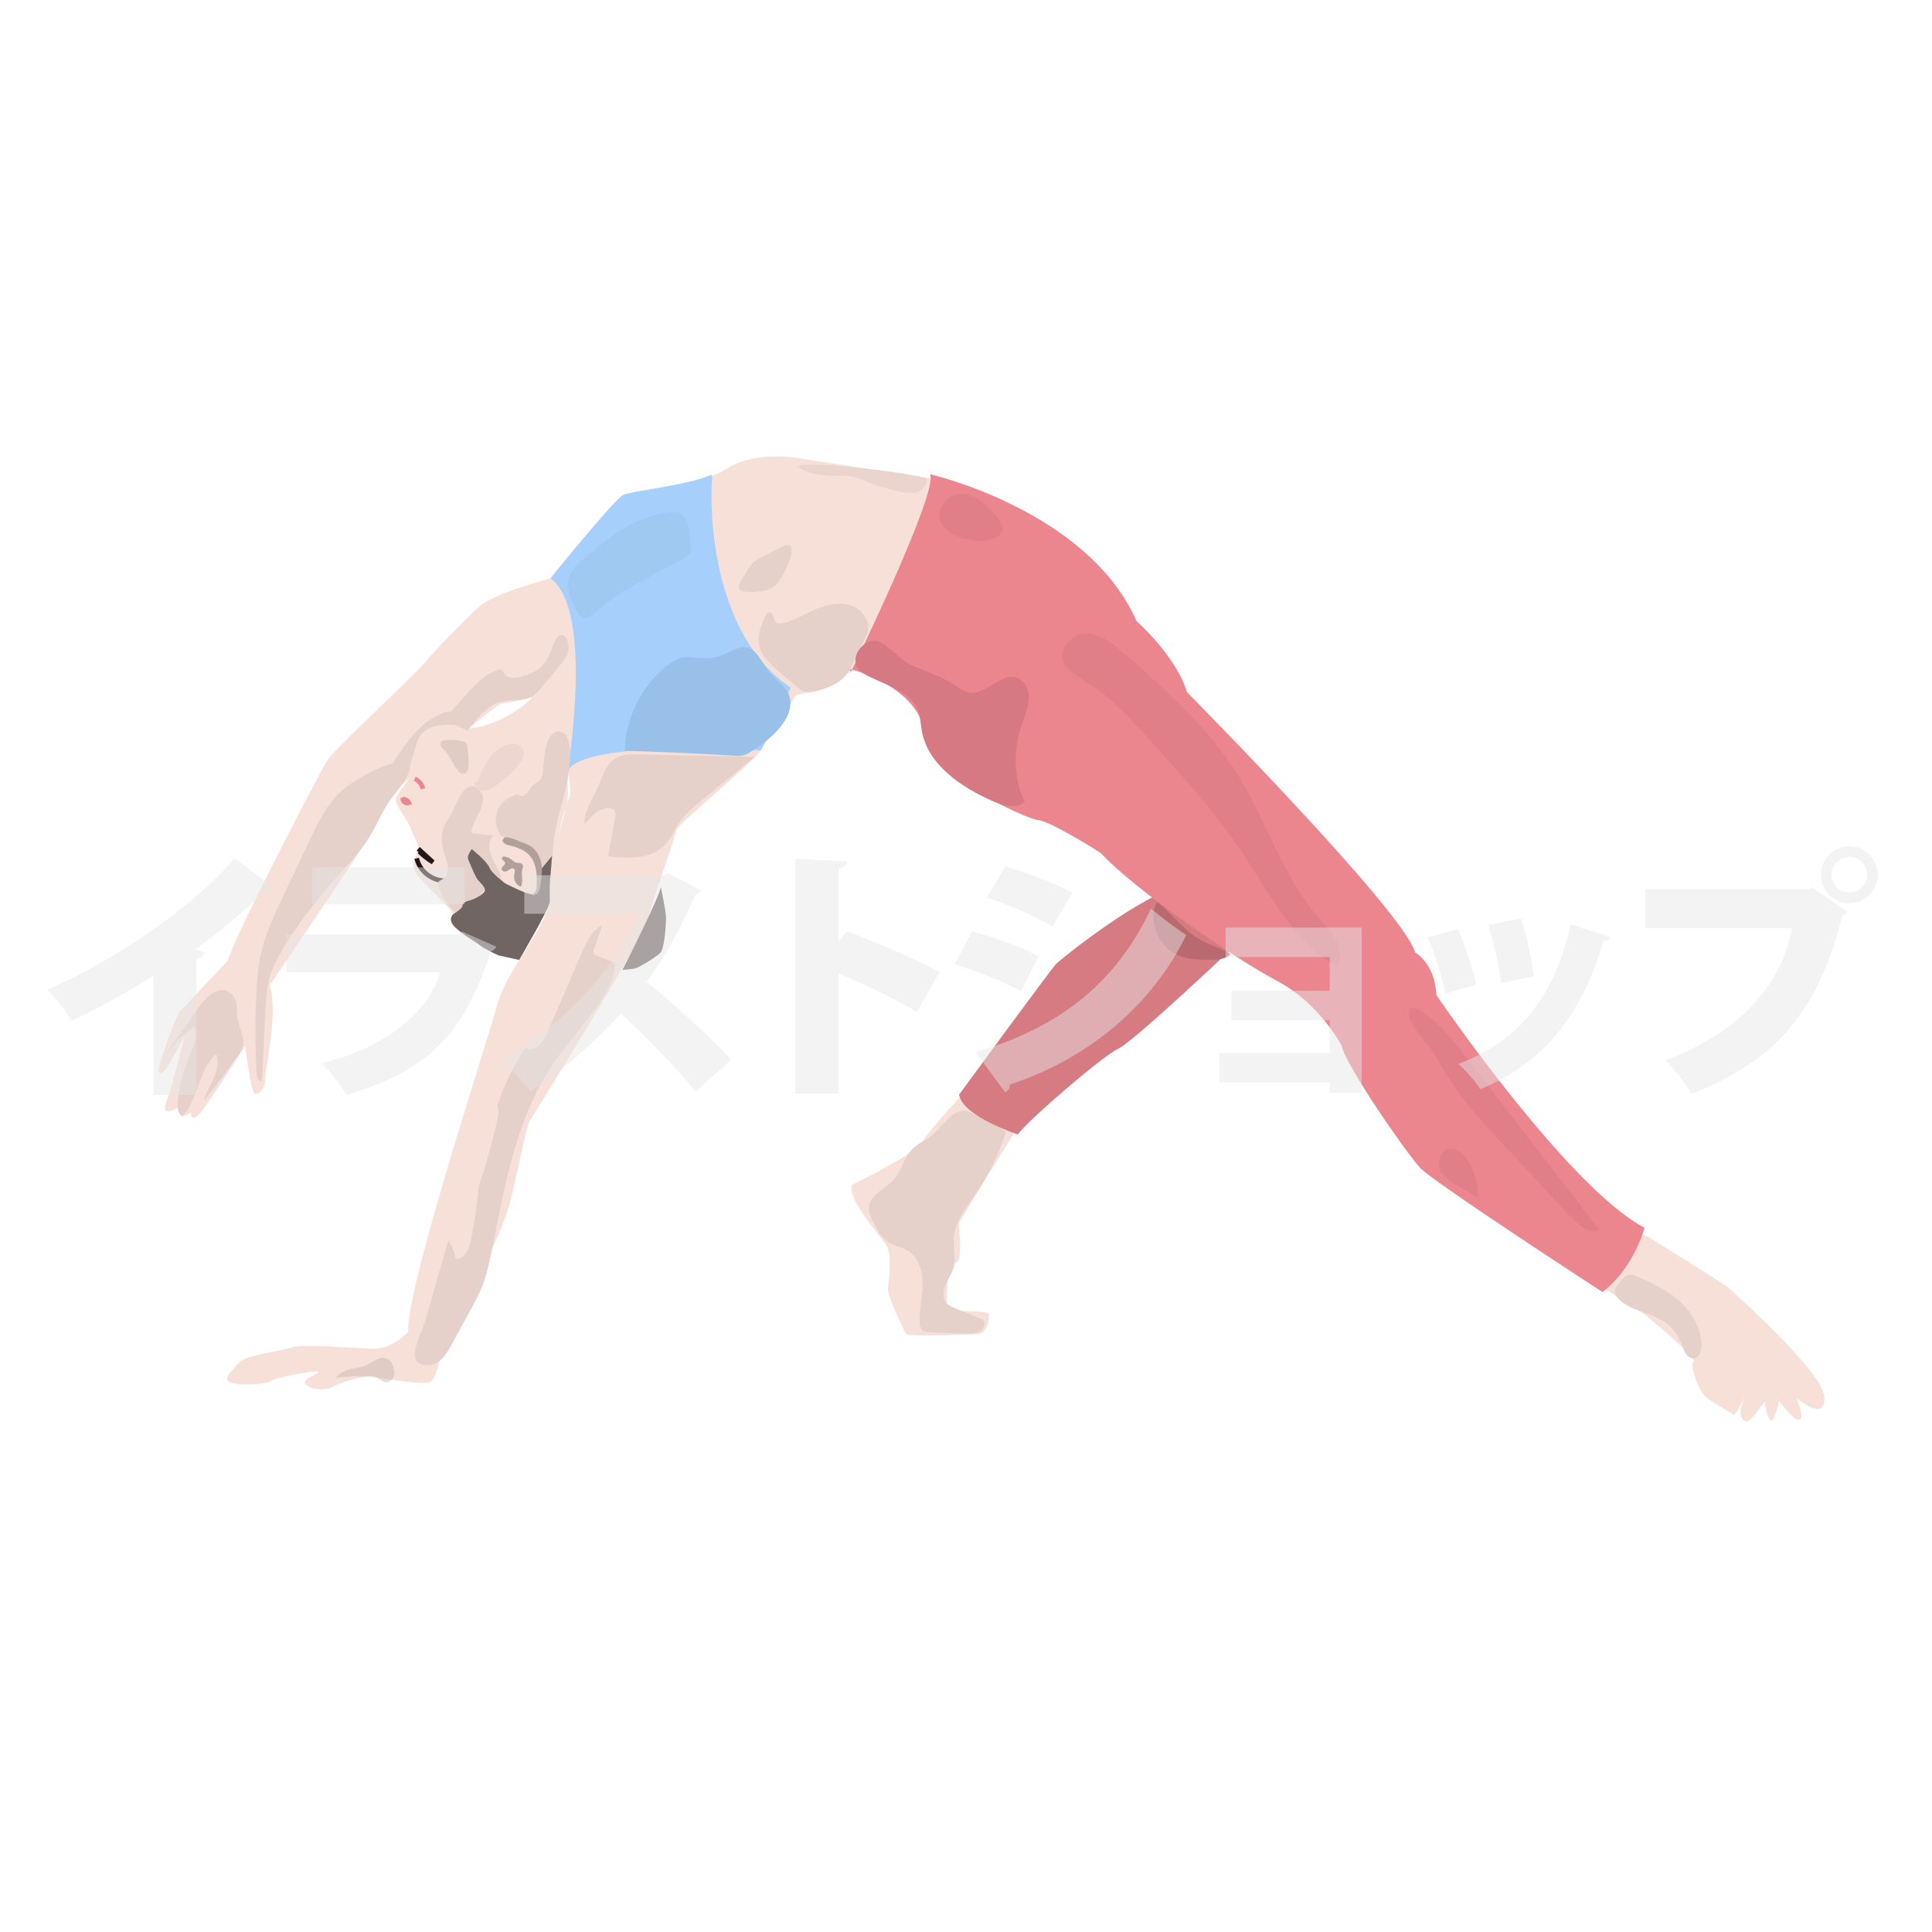 <?xml version="1.0" encoding="utf-8"?>
<!-- Generator: Adobe Illustrator 24.2.1, SVG Export Plug-In . SVG Version: 6.00 Build 0)  -->
<svg version="1.1" xmlns="http://www.w3.org/2000/svg" xmlns:xlink="http://www.w3.org/1999/xlink" x="0px" y="0px"
	 viewBox="0 0 640 640" style="enable-background:new 0 0 640 640;" xml:space="preserve">
<style type="text/css">
	.st0{fill:#F6E0D8;}
	.st1{fill:#E6D0CA;}
	.st2{fill:#D67B82;}
	.st3{fill:#706563;}
	.st4{fill:#EB868F;}
	.st5{fill:#A6D0FB;}
	.st6{fill:none;stroke:#EB868F;stroke-width:1.524;stroke-miterlimit:10;}
	.st7{fill:none;stroke:#231815;stroke-width:1.524;stroke-miterlimit:10;}
	.st8{opacity:0.43;fill:#C4B3AC;}
	.st9{fill:#99C0E8;}
	.st10{fill:#A0C9F2;}
	.st11{fill:#EDD6D0;}
	.st12{fill:#EBD4CE;}
	.st13{fill:#D67982;}
	.st14{fill:#E07F88;}
	.st15{fill:#B86A6F;}
	.st16{fill:#B09F9B;}
	.st17{opacity:0.48;}
	.st18{fill:#E6E6E5;}
</style>
<g id="レイヤー_2">
	<g>
		<path class="st0" d="M546.05,409.76l25.85,16.22c0,0,31.93,28.13,32.44,36.75c0.51,8.62-9.12,0.51-9.12,0.51s2.79,6.84,0.76,7.1
			c-2.03,0.25-6.59-6.34-6.59-6.34s-1.52,7.1-2.79,6.59c-1.27-0.51-2.03-6.34-2.03-6.34s-4.56,6.59-5.83,6.59s-3.29-1.27-1.27-6.84
			c2.03-5.58-2.03,5.32-3.29,4.56s-6.84-4.05-9.12-5.83c-2.28-1.77-5.32-10.14-4.05-11.66c1.27-1.52-15.21-14.7-15.97-15.46
			c-0.76-0.76-15.46-9.88-15.46-9.88l11.4-18.25L546.05,409.76z"/>
		<path class="st1" d="M555.67,430.43c4.6,3.88,8.09,9.51,7.95,15.52c-0.04,1.64-0.64,3.6-2.24,3.96c-1.14,0.25-2.3-0.49-2.96-1.46
			c-0.66-0.97-0.95-2.13-1.35-3.23c-1.17-3.16-3.4-5.92-6.26-7.72c-4.48-2.82-10.31-3.28-14.25-6.81c-0.93-0.84-1.78-1.99-1.61-3.23
			c0.1-0.7,0.51-1.31,0.93-1.89c3.07-4.25,4.29-3.81,8.82-1.71C548.57,425.67,552.38,427.66,555.67,430.43z"/>
		<path class="st0" d="M337.22,373.26c0,0-19.26,30.92-19.51,31.93c-0.25,1.01,1.27,10.9-0.51,12.67c-1.77,1.77-3.04,0.51-3.29,6.84
			c-0.25,6.34-1.01,8.36,1.01,9.12c2.03,0.76,12.42,0.25,12.67,1.52c0.25,1.27-0.51,6.59-3.8,6.59s-23.06,1.27-23.82-0.25
			c-0.76-1.52-6.08-12.67-5.83-14.7c0.25-2.03,1.27-10.9-0.25-13.94c-1.52-3.04-13.43-15.71-11.66-20.53
			c0,0,21.29-10.39,23.32-14.19c2.03-3.8,13.69-16.22,13.69-16.22L337.22,373.26z"/>
		<path class="st1" d="M307.51,377.02c-1.83,1.15-3.84,2.09-5.35,3.64c-2.73,2.79-3.41,7.09-6.01,10.01
			c-2.84,3.21-8.03,5.04-8.31,9.31c-0.11,1.75,0.71,3.41,1.51,4.96c1.31,2.53,2.72,5.19,5.15,6.68c1.92,1.18,4.28,1.49,6.21,2.65
			c3.61,2.17,4.95,6.81,4.92,11.02c-0.03,4.21-1.12,8.38-0.99,12.59c0.03,0.99,0.17,2.08,0.91,2.75c0.7,0.64,1.74,0.7,2.7,0.74
			c3.97,0.13,7.95,0.25,11.92,0.38c1.5,0.05,3.09,0.07,4.39-0.68c1.3-0.75,2.08-2.59,1.2-3.81c-3.2-1.34-6.39-2.68-9.59-4.01
			c-0.92-0.38-1.87-0.79-2.55-1.51c-1.45-1.54-1.26-4.03-0.46-5.99c0.8-1.96,2.11-3.71,2.7-5.74c0.94-3.28-0.13-6.79,0.14-10.19
			c0.43-5.4,4.11-9.88,7.18-14.34c4.29-6.22,7.66-13.08,9.98-20.28c0.27-0.84-12-7.44-13.99-7.3
			C314.55,368.24,311.29,374.64,307.51,377.02z"/>
		<path class="st2" d="M409.7,312.69c0,0-34.21,32.44-39.28,34.72c-5.07,2.28-30.92,24.58-33.2,28.38c0,0-18.25-5.83-19.51-13.18
			c0,0,30.41-41.56,32.19-43.34s29.15-23.82,42.07-25.85C404.89,291.4,409.7,312.69,409.7,312.69z"/>
		<path class="st0" d="M308.08,158.52l-44.1-6.84c0,0-13.95-2.46-23.32,3.63c-9.38,6.08-24.08,4.05-35.23,11.91
			c-11.15,7.86-21.8,23.32-23.06,24.33c0,0-18.5,4.82-23.57,9.38s-14.19,13.94-18.25,18.75s-29.4,28.13-31.93,31.93
			c-2.53,3.8-30.92,58.54-33.2,66.65L59.2,335.5c0,0-7.35,17.49-6.59,19.51c0,0,0.51,2.79,4.56-4.56c4.05-7.35,4.05-7.35,4.05-7.35
			s-4.31,16.73-5.07,19.01c-0.76,2.28-3.55,7.6,1.27,5.58c4.82-2.03,2.28-2.28,2.28-1.52s-0.51,5.58,3.55,2.28
			c0,0-0.25,5.32,4.82-2.03c5.07-7.35,13.18-20.02,13.18-20.02s1.77,15.71,3.29,15.97c1.52,0.25,3.55-2.53,3.29-4.82
			c-0.25-2.28,4.56-21.8,1.52-31.17c0,0,30.92-45.62,32.69-48.91c1.77-3.29,8.11-14.7,9.12-15.71c1.01-1.01,32.44-28.13,34.97-28.64
			s8.11-1.27,9.38-2.03c1.27-0.76,10.9,9.38,10.9,11.66s3.29,18.75,2.28,21.04c-1.01,2.28-6.34,21.54-6.59,32.69
			c-0.25,11.15-13.69,22.81-17.49,36.75c-3.8,13.94-29.91,92.76-29.4,107.96c0,0-5.07,5.83-11.66,5.58
			c-6.59-0.25-24.58-1.52-26.61-0.51c-2.03,1.01-15.71,2.53-17.74,5.07s-6.34,5.83-2.28,6.84c4.05,1.01,11.91,0.25,12.93-0.76
			c1.01-1.01,14.45-3.55,15.46-3.04s-4.05,1.77-4.31,3.55c-0.25,1.77,6.08,3.29,9.12,1.52c3.04-1.77,11.15-4.05,14.45-3.29
			c3.29,0.76,16.73,2.79,18.25,1.52s2.79-6.34,2.79-7.35s20.02-39.54,23.06-50.94c3.04-11.4,5.58-26.1,6.84-28.13
			c1.27-2.03,37.25-59.56,39.28-67.41s9.12-26.86,9.12-28.64s25.34-22.3,28.13-26.61c0,0,10.9-16.47,11.15-17.74
			c0.25-1.27,7.86-1.27,10.14-3.04s7.6-4.82,8.62-5.32c1.01-0.51,10.14-2.53,10.14-2.53l20.78-47.9L308.08,158.52z"/>
		<path class="st0" d="M182.62,223.99c0,0-12.42,19.01-33.2,17.49c0,0-10.14-5.07-13.43,15.97c0,0-4.31,5.32-4.82,7.1
			c-0.51,1.77,4.05,7.6,4.56,9.12c0.51,1.52,3.04,6.59,3.04,7.86s-4.56,4.56,0.76,9.88c5.32,5.32,9.38,9.38,10.64,11.4
			c1.27,2.03,21.04-0.25,23.82-0.76s8.11-5.58,8.11-5.58s3.29-25.34,5.07-28.13s0.51-11.91,0.76-12.67
			c0.25-0.76-1.01-16.22-0.76-18.75s1.77-8.62,1.52-10.14C188.45,225.25,182.62,223.99,182.62,223.99z"/>
		<path class="st3" d="M218.86,293.68c0,0,1.77,8.11,1.77,10.39s-0.51,9.88-1.77,11.4c-1.27,1.52-7.35,5.07-8.36,5.32
			c-1.01,0.25-4.31,0.51-4.31,0.51S219.37,295.46,218.86,293.68z"/>
		<path class="st4" d="M308.07,157.08c0,0,52.21,11.91,68.43,48.66c0,0,13.18,11.66,16.73,23.57c0,0,71.98,72.74,75.52,86.17
			c0,0,6.59,3.55,7.1,14.19c0,0,43.34,63.61,68.93,77.04c0,0-3.55,13.43-13.94,21.29c0,0-55.76-36.24-60.32-41.06
			c-4.56-4.82-24.58-33.71-26.1-40.55c0,0-7.1-13.94-21.54-21.54c-14.45-7.6-47.9-30.92-58.29-42.32c0,0-16.22-10.39-20.78-10.9
			c-4.41-0.49-35.05-14.92-37.37-26.18c-0.08-0.4-0.13-0.8-0.14-1.19c-0.25-11.4-12.42-18.25-19.77-21.04s-4.56-0.76-4.56-0.76
			S311.11,162.66,308.07,157.08z"/>
		<path class="st5" d="M235.76,160.29c-0.61,12.04,1.15,50.8,26.19,67.5l-9.88,20.78c0,0-59.81-3.8-64.12,7.1
			c0,0,9.12-53.22-5.58-64.12c0,0,21.04-26.1,24.08-27.62c2.6-1.3,21.41-3.15,28.73-6.51C236.32,156.89,235.82,159.04,235.76,160.29
			z"/>
		<path class="st6" d="M137.41,257.97c1.36,0.62,2.39,1.9,2.72,3.35"/>
		<path class="st6" d="M133.43,264.38c-0.18,1.03,1.06,2.01,2.02,1.58c-0.39-0.76-1.23-1.28-2.08-1.27"/>
		<path class="st7" d="M138.54,281.15c1.63,1.49,3.26,2.98,4.89,4.48c-1.64-1-3.17-2.18-4.54-3.53"/>
		<path class="st7" d="M138.04,284.32c0.9,4.04,4.72,7.24,8.85,7.4"/>
		<path class="st8" d="M147.4,248.73c-0.5-0.45-1.03-0.88-1.32-1.48c-0.29-0.6-0.23-1.43,0.32-1.81c0.27-0.18,0.61-0.23,0.93-0.27
			c1.96-0.2,3.96-0.07,5.87,0.39c0.38,0.09,0.77,0.2,1.06,0.46c0.48,0.43,0.56,1.15,0.6,1.8c0.12,1.87,1.53,9.33-1.91,8.47
			C151.24,255.87,149.01,250.17,147.4,248.73z"/>
		<path class="st1" d="M198.5,259.92c1.21-3.3,2.43-6.97,5.46-8.76c2.25-1.33,5.02-1.31,7.63-1.25c12.78,0.28,25.57,0.56,38.35,0.84
			c-5.76,4.73-11.52,9.45-17.29,14.18c-2.69,2.21-5.42,4.46-7.42,7.3c-1.87,2.65-3.08,5.8-5.42,8.05
			c-4.63,4.48-11.95,4.09-18.36,3.41c0.78-4.33,1.57-8.67,2.35-13c0.11-0.62,0.22-1.29-0.06-1.86c-0.4-0.81-1.42-1.09-2.32-1.07
			c-3.39,0.04-5.57,2.73-7.5,5.15C192.21,270.88,197.55,262.52,198.5,259.92z"/>
		<path class="st1" d="M268.6,202.55c3.72-1.64,7.77-3.1,11.77-2.39c4,0.71,7.74,4.37,7.13,8.39c-0.18,1.17-0.69,2.25-1.2,3.31
			c-1.12,2.35-2.24,4.69-3.37,7.04c-0.85,1.78-1.71,3.58-3.01,5.06c-2.45,2.81-6.17,4.18-9.81,4.98c-1.2,0.26-2.46,0.48-3.63,0.13
			c-1.04-0.31-1.91-1.03-2.74-1.74c-1.68-1.43-3.36-2.85-5.04-4.28c-5.93-5.04-9.37-8.86-6.22-16.28c0.38-0.9,1-3.82,2.16-3.91
			c2.01-0.15,1.3,2.73,2.49,3.35C259.69,207.55,266.24,203.6,268.6,202.55z"/>
		<path class="st1" d="M259.17,181.09c-2.24,1.15-4.49,2.31-6.73,3.46c-1.1,0.56-2.21,1.14-3.1,2c-0.84,0.82-1.44,1.85-2.03,2.87
			c-2.4,4.18-4.91,6.72,1.46,6.69c2.51-0.01,5.31-0.27,7.46-1.69C259.57,192.2,266.09,177.53,259.17,181.09z"/>
		<path class="st1" d="M186.7,218.84c-2.23,2.73-4.46,5.46-6.69,8.19c-1.2,1.46-2.44,2.97-4.13,3.83c-2.83,1.44-6.24,0.78-9.34,1.46
			c-5.07,1.11-8.6,5.59-11.69,9.77c-2.56-1.3-5.12-2.6-7.68-3.89c2.45-2.72,4.89-5.44,7.34-8.16c3-3.34,6.23-6.82,10.53-8.12
			c0.41-0.12,0.89-0.22,1.25,0.02c0.33,0.23,0.43,0.67,0.61,1.03c0.85,1.78,3.39,1.74,5.31,1.29c6.78-1.6,9.05-4.61,11.09-10.76
			C185.75,206.12,191.06,213.52,186.7,218.84z"/>
		<path class="st1" d="M114.93,260.52c-6.04,4.53-9.48,11.65-12.7,18.49c-2.91,6.18-5.81,12.36-8.72,18.54
			c-2.8,5.94-5.61,11.94-7.06,18.35c-0.96,4.26-1.3,8.63-1.52,12.98c-0.45,8.97-0.41,17.96,0.12,26.92
			c0.07,1.12,0.63,2.63,1.72,2.37c0.39-7.82,0.77-15.65,1.16-23.47c0.18-3.63,0.37-7.3,1.35-10.81c1.07-3.83,3.05-7.33,5.15-10.71
			c4.6-7.41,9.82-14.42,15.61-20.95c4.48-5.06,9.34-9.87,12.78-15.69c2.24-3.79,3.86-7.96,6.44-11.53
			c1.88-2.58,11.49-13.29,3.31-12.61C127.44,252.84,119,257.46,114.93,260.52z"/>
		<path class="st1" d="M61.74,339.6c-2.72,3.75-5.44,7.5-8.16,11.26c3.2-3.99,6.47-8.05,10.75-10.85c1.36,3.44-0.47,7.21-1.89,10.63
			c-1.87,4.5-3.06,9.27-3.53,14.11c-0.18,1.87-0.08,4.12,1.5,5.14c5.34-5.85,5.24-15.45,11.15-20.72c1.12,2.52,0.39,5.47-0.74,7.98
			c-1.14,2.51-2.68,4.87-3.27,7.56c3.76-4.83,7.44-9.72,11.02-14.68c0.79-1.09,1.59-2.22,1.88-3.54c0.74-3.29-1.61-6.64-1.91-9.89
			c-0.27-2.91,0.37-5.8-2.5-7.78C70.28,324.87,64.44,335.88,61.74,339.6z"/>
		<path class="st1" d="M148.5,411.02c1.27,1.78,2.11,3.86,2.42,6.01c2.92,0.22,4.47-3.33,5.07-6.2c1.21-5.88,2.08-11.84,2.6-17.82
			c2.49-7.34,4.57-14.82,6.21-22.4c0.3-1.37,0.56-2.88-0.1-4.11c2.17-6.84,5.32-13.37,9.31-19.34c1.57,0.78,3.54,0.14,4.81-1.06
			c1.27-1.2,2-2.86,2.69-4.46c3.78-8.77,7.57-17.54,11.35-26.31c1.48-3.44,3.24-7.17,6.65-8.73c-0.89,2.51-1.79,5.02-2.68,7.53
			c-0.18,0.52-0.37,1.09-0.16,1.6c0.23,0.56,0.86,0.84,1.43,1.05c1.85,0.71,3.71,1.43,5.56,2.14c0.05,5.24-2.76,10.06-5.8,14.33
			c-4.99,7-10.87,13.35-15.56,20.55c-11.81,18.16-15.23,40.29-19.63,61.5c-0.69,3.34-1.42,6.68-2.6,9.88
			c-1.25,3.39-2.99,6.56-4.72,9.73c-1.89,3.45-3.78,6.91-5.67,10.36c-1.28,2.34-2.66,4.78-4.95,6.15c-2.21,1.32-6.35,1.23-7.22-1.65
			c-0.81-2.73,2.6-9.58,3.39-12.34C143.45,428.63,145.98,419.82,148.5,411.02z"/>
		<path class="st8" d="M125.22,450.15c-1.36,0.56-2.54,1.5-3.88,2.1c-1.71,0.75-3.61,0.91-5.43,1.35c-1.82,0.44-3.68,1.27-4.62,2.89
			c3.44-0.54,6.93-0.75,10.4-0.6c1.14,0.05,2.31,0.14,3.33,0.64c0.97,0.47,1.81,1.31,2.89,1.37c1.57,0.09,2.74-1.63,2.69-3.2
			C130.5,451.51,128.52,448.79,125.22,450.15z"/>
		<path class="st1" d="M188.18,257.33c-1.1,6.81-3.62,13.34-4.62,20.17c-0.67,4.62-0.64,9.34-1.59,13.91
			c-0.22,1.07-0.54,2.19-1.36,2.91c-0.82,0.72-2.29,0.78-2.87-0.14c1.2-3.69,1.62-8.03-0.63-11.18c-1.76-2.45-4.75-3.64-7.57-4.7
			c-1.14-0.43-2.29-0.86-3.43-1.29c-1.87-2.34-2.37-5.68-1.29-8.47c1.09-2.78,3.73-4.9,6.69-5.35c0.61,0.92,2.12,0.59,2.89-0.21
			c0.77-0.8,1.16-1.91,1.96-2.68c0.73-0.71,1.76-1.08,2.44-1.84c0.95-1.06,1.04-2.61,1.16-4.03c0.23-2.95,0.65-13,5.71-12.07
			C190.19,243.19,188.68,254.2,188.18,257.33z"/>
		<path class="st1" d="M156.56,276.1c2.29,0.23,4.59,0.47,6.88,0.7c-2.02,1.89-1.48,5.24-0.28,7.73s2.96,4.9,2.94,7.66
			c-6.12,0.89-10.76,7.53-9.49,13.58c-5.31-2.13-9.59-6.69-11.37-12.13c-0.12-0.38-0.24-0.79-0.12-1.17
			c0.21-0.7,1.04-0.94,1.66-1.33c1.26-0.81,1.73-2.47,1.6-3.96c-0.13-1.49-0.73-2.89-1.19-4.32c-1.05-3.32-1.24-7.08,0.37-10.17
			c0.64-1.23,1.54-2.31,2.19-3.54c1.43-2.7,4.5-12.33,9.19-7.24c1.68,1.82,0.98,4.55,0.11,6.54
			C158.83,268.96,154.96,275.94,156.56,276.1z"/>
		<path class="st3" d="M167.42,292.67c0,0-4.56-3.29-5.32-5.32c-0.76-2.03-5.83-6.08-5.83-6.08s-1.52,2.03-1.27,3.04
			s2.53,6.08,3.04,6.84c0.51,0.76,3.04,2.79,2.53,4.05s-3.8,2.79-4.82,3.04c-1.01,0.25-2.53,0.76-2.53,1.77
			c0,1.01-3.04,2.79-3.04,2.79s-2.28,1.77,0.76,4.56c3.04,2.79,6.59,4.56,8.11,5.83c1.52,1.27,6.08,3.29,6.08,3.29l6.84,1.52
			c0,0,10.14-17.23,10.14-19.26c0-2.03,0-5.58,0-5.58l0.76-9.63l-3.55,4.31c0,0,0,5.58-0.76,6.59c-0.76,1.01-0.76,1.77-2.53,1.77
			S167.42,292.67,167.42,292.67z"/>
		<path class="st1" d="M150.14,240.09c-3.99-0.12-8.63,0.29-10.89,3.58c-0.73,1.06-1.12,2.32-1.49,3.55
			c-0.89,2.93-1.79,5.85-2.68,8.78c-0.08,0.27-0.18,0.56-0.41,0.73c-0.41,0.3-0.98,0.04-1.4-0.25c-1.37-0.99-2.41-2.43-2.91-4.05
			c4.11-6.3,8.62-12.94,15.55-15.86c2.21-0.94,4.75-1.44,7.01-0.62c1.45,0.52,4.18,2.65,2.86,4.38
			C154.89,241.48,151.49,240.13,150.14,240.09z"/>
		<path class="st9" d="M248.41,249.21c-0.64,0.39-1.3,0.76-2.02,0.96c-1.06,0.31-2.19,0.24-3.29,0.17
			c-12.04-0.75-24.09-1.3-36.15-1.64c0.25-10.7,5.39-21.19,13.7-27.95c1.53-1.25,3.22-2.4,5.15-2.84c2.48-0.56,5.05,0.1,7.59,0.15
			c2.28,0.04,4.58-0.42,6.66-1.35c2.33-1.04,4.65-2.69,7.17-2.3c0.88,0.14,1.71,0.53,2.38,1.11c2.4,2.11,3.73,5.63,5.97,8.03
			c2.4,2.56,5.62,4.41,6.17,8.21C262.81,239.04,253.83,245.95,248.41,249.21z"/>
		<path class="st10" d="M228.82,179.96c0.2,1.18,0.37,2.49-0.27,3.51c-0.46,0.73-1.26,1.17-2.02,1.58
			c-3.85,2.06-7.71,4.12-11.56,6.17c-6.41,3.42-12.91,6.91-18.12,11.96c-0.9,0.87-1.96,1.86-3.2,1.68
			c-0.81-0.12-1.47-0.73-1.97-1.38c-1.38-1.76-2.1-3.92-2.8-6.04c-0.41-1.23-0.82-2.48-0.83-3.78c-0.05-3.76,3.08-6.71,5.96-9.13
			c6.19-5.21,12.81-10.72,20.68-13.15c2.28-0.71,8.16-2.59,10.5-1.39C228.64,171.74,228.22,176.31,228.82,179.96z"/>
		<path class="st11" d="M158.26,258.64c1.13-2.69,2.28-5.42,4.07-7.72c1.79-2.31,4.32-4.18,7.22-4.54c0.72-0.09,1.47-0.08,2.13,0.22
			c1.26,0.57,1.86,2.11,1.7,3.49c-0.16,1.37-0.94,2.6-1.82,3.67c-2.01,2.47-4.58,4.42-7.13,6.33c-1.29,0.97-2.75,1.99-4.36,1.85
			c-1.44-0.12-2.73-1.29-2.99-2.72"/>
		<path class="st12" d="M276.92,157.64c1.79,0.01,3.6-0.12,5.36,0.2c2,0.37,3.84,1.32,5.73,2.09c3.04,1.23,6.25,2,9.44,2.76
			c2.01,0.48,4.12,0.96,6.12,0.42c2-0.54,3.78-2.47,3.39-4.5c-0.24-1.25-40.68-6.64-42.6-3.98
			C267.38,157.12,273.01,157.62,276.92,157.64z"/>
		<path class="st13" d="M301.4,220.08c4.85,2.26,10.1,3.73,14.57,6.66c1.63,1.07,3.22,2.35,5.15,2.66
			c5.63,0.91,10.5-6.81,15.86-4.86c2.73,1,4.03,4.24,3.87,7.14c-0.16,2.9-1.43,5.6-2.38,8.34c-2.86,8.24-2.83,17.62,0.94,25.48
			c-2.62,2.62-7.02,1.43-10.41-0.06c-10.59-4.65-21.61-12.03-23.65-23.42c-0.38-2.11-0.43-4.29-1.15-6.31
			c-2.35-6.54-10.29-8.6-16.51-11.7c-1.66-0.83-3.36-1.91-4.04-3.64c-1.49-3.84,2.89-8.76,6.76-8.03
			C293.71,212.97,298.03,218.51,301.4,220.08z"/>
		<path class="st14" d="M332.23,174.92c0.07-2.6-6.55-8.67-8.77-9.98c-3.96-2.34-9.31-1.8-11.46,2.84
			C306.64,179.42,332.03,182.78,332.23,174.92z"/>
		<path class="st14" d="M362.9,227.89c5.71,3.96,10.46,9.12,15.16,14.23c11.78,12.81,23.61,25.68,33.3,40.14
			c9.22,13.76,17.07,29.52,31.35,37.91c1.69-2.56,1.29-6.04-0.1-8.77c-1.39-2.73-3.61-4.92-5.63-7.23
			c-12.08-13.76-17.32-32.13-27.05-47.64c-9.56-15.26-23.24-27.43-36.72-39.37c-5.11-4.53-12.83-11.11-19.22-4.62
			C346.96,219.69,357.82,224.37,362.9,227.89z"/>
		<path class="st14" d="M482.87,381.09c1.48,0.73,2.56,2.09,3.42,3.5c1.56,2.55,2.58,5.42,3.01,8.37c0.2,1.38,0.27,2.77,0.2,4.16
			c0.05-1.14-11.56-5.85-12.55-9.9C475.99,383.28,478.36,378.87,482.87,381.09z"/>
		<path class="st14" d="M482.09,360.39c4.37,6.33,9.63,11.99,14.86,17.62c7.7,8.28,15.4,16.55,23.1,24.83
			c2.61,2.8,6.16,5.87,9.78,4.61c-3.09-4.01-6.18-8.01-9.27-12.02c-12.88-16.7-25.76-33.41-38.64-50.11
			c-2.06-2.68-16.55-17.63-15.12-8.64c0.55,3.49,5.46,8.14,7.31,11C476.84,351.88,479.25,356.27,482.09,360.39z"/>
		<path class="st15" d="M399.08,312.07c2.8,1.36,5.85,2.23,8.45,3.94c-1.43,1.73-3.98,1.9-6.22,1.92
			c-4.08,0.03-8.34-0.02-11.95-1.92c-3.38-1.77-5.85-5.1-6.79-8.79c-0.7-2.76-0.83-6.21,0.87-8.47
			C388.75,303.19,392.57,308.91,399.08,312.07z"/>
		<path class="st16" d="M177.02,286.11c0.81,2.16,0.8,4.53,0.79,6.83c0,0.71-0.01,1.43-0.29,2.09c-0.27,0.65-0.88,1.22-1.59,1.22
			c0.59,0.53,1.58,0.28,2.1-0.3c0.53-0.59,0.7-1.4,0.85-2.17c0.46-2.36,0.83-4.78,0.52-7.17c-0.32-2.38-1.41-4.76-3.38-6.14
			c-1.02-0.72-2.23-1.13-3.41-1.54c-1.11-0.38-4.64-2.27-5.64-1.3c-1.44,1.39,0.84,2.24,1.76,2.44
			C172.45,280.87,175.59,282.27,177.02,286.11z"/>
		<path class="st16" d="M171.83,285.86c0.55,0.02,1.18,0.21,1.37,0.73c0.14,0.4-0.04,0.82-0.15,1.23c-0.49,1.72,0.25,3.62-0.26,5.34
			c-0.05,0.18-0.14,0.38-0.31,0.44c-0.15,0.05-0.31,0-0.45-0.07c-1.41-0.69-1.96-2.52-1.63-4.06c0.12-0.57,0.3-1.28-0.16-1.65
			c-0.29-0.24-0.74-0.2-1.08-0.04c-0.34,0.16-0.63,0.43-0.95,0.63c-0.37,0.23-0.82,0.38-1.25,0.28c-0.43-0.1-0.8-0.49-0.77-0.93
			c0.06-0.77,1.19-1.13,1.14-1.91c-0.05-0.81-1.73-1.07-0.84-1.93c0.51-0.49,1.91,0.16,2.36,0.42
			C170.09,285.06,170.18,285.8,171.83,285.86z"/>
	</g>
</g>
<g id="レイヤー_1">
	<g class="st17">
		<path class="st18" d="M50.83,323.21c-7.13,4.66-18.57,10.91-27.1,14.96c-1.76-2.99-5.37-7.83-8.1-10.29
			c22.44-9.77,48.84-27.81,62.04-43.56l13.2,9.68c-0.53,0.7-1.5,1.14-2.99,1.06c-6.86,6.6-14.87,13.38-23.14,19.45l3.17,1.06
			c-0.26,0.88-1.14,1.67-2.82,1.94v45.23H50.83V323.21z"/>
		<path class="st18" d="M164.44,313.62c-0.35,0.62-1.06,1.23-1.94,1.58c-8.27,27.01-21.21,39.86-47.78,47.52
			c-1.5-3.08-5.54-7.83-8.18-10.56c21.21-5.02,35.64-16.98,39.25-30.1H94.84v-12.5h56.67l1.5-0.97L164.44,313.62z M153.88,299.54
			h-50.42v-12.23h50.42V299.54z"/>
		<path class="st18" d="M232.03,294.96c-0.35,0.79-1.06,1.41-1.85,1.76c-5.02,11.44-8.98,18.83-15.93,28.51
			c8.18,6.69,20.42,17.77,28.07,25.78l-11.88,10.56c-6.34-7.83-18.22-20.06-24.82-25.78c-8.54,9.24-19.1,19.01-29.83,25.69
			c-2.2-2.9-6.95-7.83-9.94-10.29c20.68-11.18,37.93-30.45,45.85-48.49h-38.02v-12.76h45.67l2.2-0.62L232.03,294.96z"/>
		<path class="st18" d="M303.75,335.18c-6.6-3.96-17.69-9.33-25.96-12.67v39.77h-14.34v-77.79l17.16,0.88
			c-0.09,1.06-0.88,2.02-2.82,2.38v24.29l2.55-3.52c9.42,3.34,22.44,8.98,30.89,13.46L303.75,335.18z"/>
		<path class="st18" d="M322.05,308.52c7.83,2.11,16.28,5.28,22,8.27l-5.81,11.53c-5.63-2.99-14.43-6.69-22-8.89L322.05,308.52z
			 M323.2,348.55c26.22-7.74,45.93-21.65,58.08-47.61c2.64,2.38,8.89,7.04,11.7,8.8c-12.06,24.64-33.97,41.53-58.52,49.54
			c0.18,0.88-0.26,1.94-1.5,2.55L323.2,348.55z M333.05,286.96c7.83,2.38,16.1,5.54,22.26,8.71l-6.6,11.26
			c-6.25-3.61-13.99-7.04-21.74-9.59L333.05,286.96z"/>
		<path class="st18" d="M451.06,307.28v54.73H440.5v-3.43h-36.52v-9.77h36.52v-10.82h-32.56v-9.77h32.56v-11.18H406v-9.77H451.06z"
			/>
		<path class="st18" d="M482.91,307.72c2.38,5.19,4.93,13.2,6.07,18.48l-10.21,2.9c-1.14-5.63-3.43-13.2-5.81-18.57L482.91,307.72z
			 M533.51,310.45c-0.26,0.7-1.14,1.32-2.38,1.23c-7.3,26.05-21.38,41.18-40.74,49.1c-1.41-2.2-4.84-6.33-7.3-8.36
			c17.78-6.42,31.59-20.24,37.22-46.29L533.51,310.45z M503.77,304.29c1.85,5.1,3.61,13.55,4.31,19.1l-10.82,2.29
			c-0.7-5.9-2.55-13.9-4.31-19.27L503.77,304.29z"/>
		<path class="st18" d="M545.04,294.52h54.56l0.79-0.53l11.62,8.1c-0.44,0.53-1.06,1.06-1.76,1.41
			c-8.27,32.91-22.97,48.13-49.89,58.87c-1.94-3.34-5.9-8.36-8.62-11.17c23.05-8.62,37.93-23.41,41.97-43.73h-48.66V294.52z
			 M612.62,280.36c5.19,0,9.42,4.22,9.42,9.42s-4.22,9.42-9.42,9.42c-5.19,0-9.42-4.22-9.42-9.42
			C603.21,284.4,607.61,280.36,612.62,280.36z M618.52,289.77c0-3.26-2.64-5.9-5.9-5.9c-3.26,0-5.9,2.64-5.9,5.9s2.64,5.9,5.9,5.9
			C616.06,295.67,618.52,292.85,618.52,289.77z"/>
	</g>
</g>
</svg>
